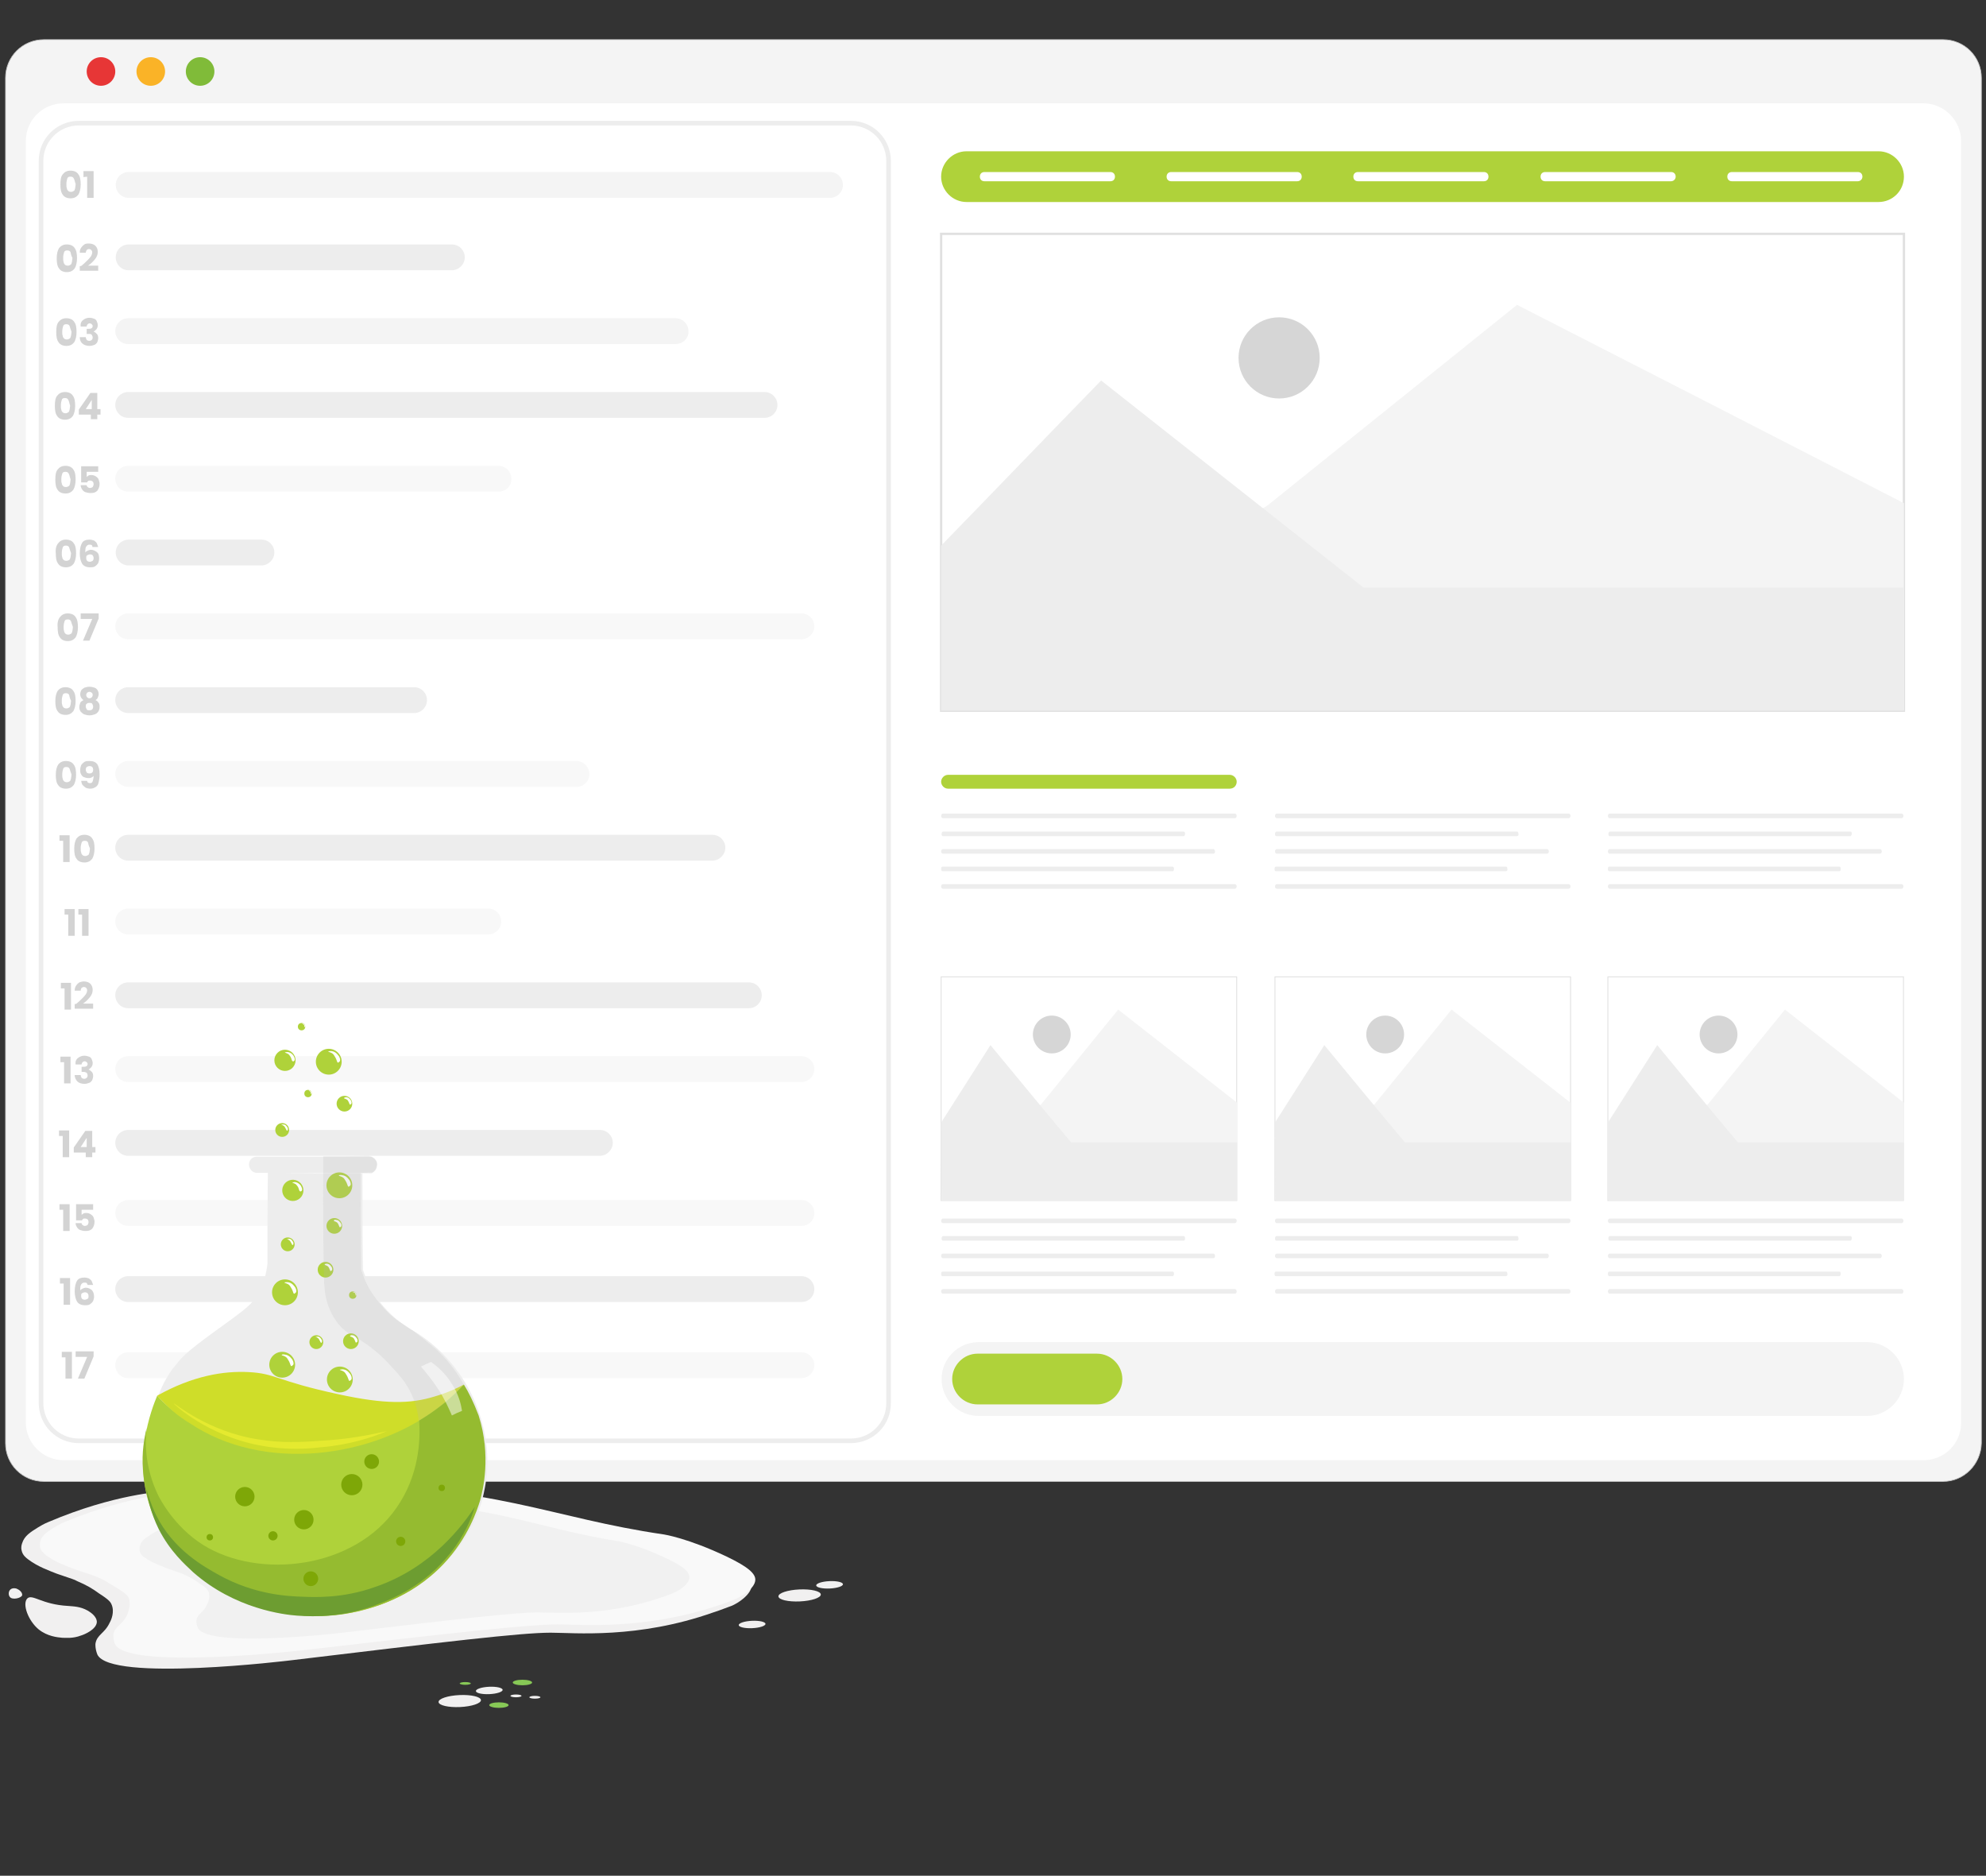 <?xml version="1.0" encoding="utf-8"?>
<!-- Generator: Adobe Illustrator 26.0.0, SVG Export Plug-In . SVG Version: 6.00 Build 0)  -->
<svg version="1.1" id="Layer_1" xmlns="http://www.w3.org/2000/svg" xmlns:xlink="http://www.w3.org/1999/xlink" x="0px" y="0px"
	 viewBox="0 0 430.7 406.7" style="enable-background:new 0 0 430.7 406.7;" xml:space="preserve">
<rect x="0" y="0" width="430.7" height="406.7" fill="#333333" stroke="none"/>
<style type="text/css">
	.st0{fill:#F4F4F4;stroke:#C6C6C6;stroke-width:0.15;stroke-miterlimit:10;}
	.st1{fill:#FFFFFF;}
	.st2{fill:#E73636;}
	.st3{fill:#FAB327;}
	.st4{fill:#80BB39;}
	.st5{fill:#AFD23A;}
	.st6{fill:none;stroke:#E0E0E0;stroke-width:0.5;stroke-miterlimit:10;}
	.st7{fill:#F4F4F4;}
	.st8{fill:#EDEDED;}
	.st9{fill:#D6D6D6;}
	.st10{fill:none;stroke:#E0E0E0;stroke-width:0.19;stroke-miterlimit:10;}
	.st11{fill:#FFFFFF;stroke:#EDEDED;stroke-miterlimit:10;}
	.st12{opacity:0.4;fill:#E5E5E5;enable-background:new    ;}
	.st13{opacity:0.4;fill:#EDEDED;enable-background:new    ;}
	.st14{fill:#D3D3D3;}
	.st15{fill:#F1F0F0;}
	.st16{fill:#F9F9F9;}
	.st17{fill:#F1F1F1;}
	.st18{fill:#87C856;}
	.st19{fill:#CFDD29;}
	.st20{fill:#95BB30;}
	.st21{fill:#6D9D31;}
	.st22{opacity:0.2;fill:#B5B5B5;enable-background:new    ;}
	.st23{opacity:0.5;fill:#FFFFFF;enable-background:new    ;}
	.st24{fill:#E5EA2F;}
	.st25{fill:#7EA707;}



	
	.bob1
	{
		animation-name: bob1;
		animation-duration: 10s;
		animation-iteration-count: infinite;
		animation-timing-function: linear;
	}
		@keyframes bob1 {
		0% {
			opacity: 0;
    		transform: translateY(20%);
		}
		50% {
			opacity: 1;
		}
		100% { 
    		transform: translateY(-30%);
			opacity: 0;
		}
	}
	.bob2
	{
		animation-name: bob2;
		animation-duration: 15s;
		animation-iteration-count: infinite;
		animation-timing-function: linear;
	}
		@keyframes bob2 {
		0% {
			opacity: 0;
    		transform: translateY(20%);
		}
		50% {
			opacity: 1;
		}
		100% { 
    		transform: translateY(-30%);
			opacity: 0;
		}
	}
	.bob3
	{
		animation-name: bob3;
		animation-duration: 20s;
		animation-iteration-count: infinite;
		animation-timing-function: linear;
	}
		@keyframes bob3 {
		0% {
			opacity: 0;
    		transform: translateY(20%);
		}
		50% {
			opacity: 1;
		}
		100% { 
    		transform: translateY(-30%);
			opacity: 0;
		}
	}

		.bob4
	{
		animation-name: bob4;
		animation-duration: 25s;
		animation-iteration-count: infinite;
		animation-timing-function: linear;
	}
		@keyframes bob4 {
		0% {
			opacity: 0;
    		transform: translateY(20%);
		}
		50% {
			opacity: 1;
		}
		100% { 
    		transform: translateY(-30%);
			opacity: 0;
		}
	}
			.bob5
	{
		animation-name: bob5;
		animation-duration: 30s;
		animation-iteration-count: infinite;
		animation-timing-function: linear;
	}
		@keyframes bob5 {
		0% {
			opacity: 0;
    		transform: translateY(20%);
		}
		50% {
			opacity: 1;
		}
		100% { 
    		transform: translateY(-30%);
			opacity: 0;
		}
	}
				.bob6
	{
		animation-name: bob6;
		animation-duration: 20s;
		animation-iteration-count: infinite;
		animation-timing-function: linear;
	}
		@keyframes bob6 {
		0% {
			opacity: 0;
    		transform: translateY(20%);
		}
		50% {
			opacity: 1;
		}
		100% { 
    		transform: translateY(-30%);
			opacity: 0;
		}
	}


				.bob7
	{
		animation-name: bob7;
		animation-duration: 23s;
		animation-iteration-count: infinite;
		animation-timing-function: linear;
	}
		@keyframes bob7 {
		0% {
			opacity: 0;
    		transform: translateY(20%);
		}
		50% {
			opacity: 1;
		}
		100% { 
    		transform: translateY(-30%);
			opacity: 0;
		}
	}
				.bob8
	{
		animation-name: bob8;
		animation-duration: 18s;
		animation-iteration-count: infinite;
		animation-timing-function: linear;
	}
		@keyframes bob8 {
		0% {
			opacity: 0;
    		transform: translateY(20%);
		}
		50% {
			opacity: 1;
		}
		100% { 
    		transform: translateY(-30%);
			opacity: 0;
		}
	}

				.bob9
	{
		animation-name: bob9;
		animation-duration: 22s;
		animation-iteration-count: infinite;
		animation-timing-function: linear;
	}
		@keyframes bob9 {
		0% {
			opacity: 0;
    		transform: translateY(20%);
		}
		50% {
			opacity: 1;
		}
		100% { 
    		transform: translateY(-30%);
			opacity: 0;
		}
	}

				.bob10
	{
		animation-name: bob10;
		animation-duration: 18s;
		animation-iteration-count: infinite;
		animation-timing-function: linear;
	}
		@keyframes bob10 {
		0% {
			opacity: 0;
    		transform: translateY(20%);
		}
		50% {
			opacity: 1;
		}
		100% { 
    		transform: translateY(-30%);
			opacity: 0;
		}
	}

				.bob11
	{
		animation-name: bob11;
		animation-duration: 20s;
		animation-iteration-count: infinite;
		animation-timing-function: linear;
	}
		@keyframes bob11 {
		0% {
			opacity: 0;
    		transform: translateY(20%);
		}
		50% {
			opacity: 1;
		}
		100% { 
    		transform: translateY(-30%);
			opacity: 0;
		}
	}

				.bob12
	{
		animation-name: bob12;
		animation-duration: 23s;
		animation-iteration-count: infinite;
		animation-timing-function: linear;
	}
		@keyframes bob12 {
		0% {
			opacity: 0;
    		transform: translateY(20%);
		}
		50% {
			opacity: 1;
		}
		100% { 
    		transform: translateY(-30%);
			opacity: 0;
		}
	}

				.bob13
	{
		animation-name: bob13;
		animation-duration: 26s;
		animation-iteration-count: infinite;
		animation-timing-function: linear;
	}
		@keyframes bob13 {
		0% {
			opacity: 0;
    		transform: translateY(20%);
		}
		50% {
			opacity: 1;
		}
		100% { 
    		transform: translateY(-30%);
			opacity: 0;
		}
	}

				.bob14
	{
		animation-name: bob14;
		animation-duration: 28s;
		animation-iteration-count: infinite;
		animation-timing-function: linear;
	}
		@keyframes bob14 {
		0% {
			opacity: 0;
    		transform: translateY(20%);
		}
		50% {
			opacity: 1;
		}
		100% { 
    		transform: translateY(-30%);
			opacity: 0;
		}
	}

				.bob15
	{
		animation-name: bob15;
		animation-duration: 24s;
		animation-iteration-count: infinite;
		animation-timing-function: linear;
	}
		@keyframes bob15 {
		0% {
			opacity: 0;
    		transform: translateY(20%);
		}
		50% {
			opacity: 1;
		}
		100% { 
    		transform: translateY(-30%);
			opacity: 0;
		}
	}

				.bob16
	{
		animation-name: bob16;
		animation-duration: 22s;
		animation-iteration-count: infinite;
		animation-timing-function: linear;
	}
		@keyframes bob16 {
		0% {
			opacity: 0;
    		transform: translateY(20%);
		}
		50% {
			opacity: 1;
		}
		100% { 
    		transform: translateY(-30%);
			opacity: 0;
		}
	}

				.bob17
	{
		animation-name: bob17;
		animation-duration: 21s;
		animation-iteration-count: infinite;
		animation-timing-function: linear;
	}
		@keyframes bob17 {
		0% {
			opacity: 0;
    		transform: translateY(20%);
		}
		50% {
			opacity: 1;
		}
		100% { 
    		transform: translateY(-30%);
			opacity: 0;
		}
	}
</style>
<g id="Layer_1_00000005266565254229403840000002998672164310619296_">
	<g id="Layer_1_00000068656232590768012660000004062760721850147495_">
		<g id="Layer_1_00000023246364424049820250000010075309326607807157_">
			<g id="Layer_1_00000056418327304123358360000007826673647701083817_">
				<path class="st0" d="M421.4,321.2H9.5c-4.6,0-8.3-3.7-8.3-8.3v-296c0-4.6,3.7-8.3,8.3-8.3h411.9c4.6,0,8.3,3.7,8.3,8.3v296
					C429.6,317.5,425.9,321.2,421.4,321.2z"/>
				<path class="st1" d="M417.1,316.6H13.8c-4.5,0-8.2-3.7-8.2-8.2V30.6c0-4.6,3.7-8.2,8.2-8.2h403.3c4.5,0,8.2,3.7,8.2,8.2v277.9
					C425.3,313,421.7,316.6,417.1,316.6z"/>
				<circle class="st2" cx="21.9" cy="15.5" r="3.1"/>
				<circle class="st3" cx="32.7" cy="15.5" r="3.1"/>
				<circle class="st4" cx="43.4" cy="15.5" r="3.1"/>
			</g>
			<g id="Layer_2_00000092438245138280789070000005116799099981982905_">
				<path class="st5" d="M407.4,43.8H209.6c-3,0-5.5-2.5-5.5-5.5l0,0c0-3,2.5-5.5,5.5-5.5h197.8c3,0,5.5,2.5,5.5,5.5l0,0
					C412.9,41.4,410.4,43.8,407.4,43.8z"/>
				<path class="st1" d="M402.9,39.3h-27.3c-0.6,0-1-0.4-1-1l0,0c0-0.6,0.4-1,1-1h27.3c0.6,0,1,0.4,1,1l0,0
					C403.9,38.9,403.4,39.3,402.9,39.3z"/>
				<path class="st1" d="M362.4,39.3h-27.3c-0.6,0-1-0.4-1-1l0,0c0-0.6,0.4-1,1-1h27.3c0.6,0,1,0.4,1,1l0,0
					C363.4,38.9,362.9,39.3,362.4,39.3z"/>
				<path class="st1" d="M321.8,39.3h-27.3c-0.6,0-1-0.4-1-1l0,0c0-0.6,0.4-1,1-1h27.3c0.6,0,1,0.4,1,1l0,0
					C322.8,38.9,322.4,39.3,321.8,39.3z"/>
				<path class="st1" d="M281.3,39.3H254c-0.6,0-1-0.4-1-1l0,0c0-0.6,0.4-1,1-1h27.3c0.6,0,1,0.4,1,1l0,0
					C282.3,38.9,281.9,39.3,281.3,39.3z"/>
				<path class="st1" d="M240.8,39.3h-27.3c-0.6,0-1-0.4-1-1l0,0c0-0.6,0.4-1,1-1h27.3c0.6,0,1,0.4,1,1l0,0
					C241.8,38.9,241.4,39.3,240.8,39.3z"/>
				<path class="st6" d="M412.9,154.1H204.1c0-14,0-28,0-42c0-20.5,0-40.9,0-61.4c69.6,0,139.2,0,208.8,0L412.9,154.1L412.9,154.1z"
					/>
				<path class="st7" d="M275,109.5c18-14.5,36-28.9,54-43.4c28,14.3,55.9,28.6,83.9,43c0,15,0,29.9,0,44.9c-69.6,0-139.2,0-208.8,0
					C227.8,139.2,251.4,124.4,275,109.5z"/>
				<path class="st8" d="M204.1,118.3c11.6-11.9,23.1-23.9,34.7-35.8c19,15,37.9,29.9,56.9,44.9c39.1,0,78.1,0,117.2,0
					c0,8.9,0,17.8,0,26.7c-69.6,0-139.2,0-208.8,0C204.1,142.1,204.1,130.2,204.1,118.3z"/>
				<circle class="st9" cx="277.4" cy="77.6" r="8.8"/>
				<path class="st10" d="M268.2,260.3h-64.1c0-6.6,0-13.2,0-19.7c0-9.6,0-19.2,0-28.8c21.4,0,42.7,0,64.1,0V260.3z"/>
				<path class="st7" d="M225.9,239.3c5.5-6.8,11.1-13.6,16.6-20.4c8.6,6.7,17.2,13.5,25.8,20.2c0,7,0,14.1,0,21.1
					c-21.4,0-42.7,0-64.1,0C211.4,253.3,218.6,246.3,225.9,239.3z"/>
				<path class="st8" d="M204.1,243.4c3.6-5.6,7.1-11.2,10.7-16.8c5.8,7,11.6,14.1,17.5,21.1c12,0,24,0,36,0c0,4.2,0,8.4,0,12.6
					c-21.4,0-42.7,0-64.1,0C204.1,254.6,204.1,249,204.1,243.4z"/>
				<circle class="st9" cx="228.1" cy="224.3" r="4.1"/>
				<path class="st5" d="M266.7,171h-61.1c-0.8,0-1.5-0.7-1.5-1.5l0,0c0-0.8,0.7-1.5,1.5-1.5h61.1c0.8,0,1.5,0.7,1.5,1.5l0,0
					C268.2,170.3,267.6,171,266.7,171z"/>
				<path class="st8" d="M267.8,177.4h-63.3c-0.2,0-0.4-0.2-0.4-0.5l0,0c0-0.3,0.2-0.5,0.4-0.5h63.3c0.2,0,0.4,0.2,0.4,0.5l0,0
					C268.2,177.2,268,177.4,267.8,177.4z"/>
				<path class="st8" d="M256.7,181.3h-52.2c-0.2,0-0.3-0.2-0.3-0.5l0,0c0-0.3,0.2-0.5,0.3-0.5h52.2c0.2,0,0.3,0.2,0.3,0.5l0,0
					C257,181,256.9,181.3,256.7,181.3z"/>
				<path class="st8" d="M263.1,185.1h-58.6c-0.2,0-0.4-0.2-0.4-0.5l0,0c0-0.3,0.2-0.5,0.4-0.5h58.6c0.2,0,0.4,0.2,0.4,0.5l0,0
					C263.5,184.9,263.4,185.1,263.1,185.1z"/>
				<path class="st8" d="M254.3,188.9h-49.9c-0.2,0-0.3-0.2-0.3-0.5l0,0c0-0.3,0.1-0.5,0.3-0.5h49.9c0.2,0,0.3,0.2,0.3,0.5l0,0
					C254.6,188.7,254.5,188.9,254.3,188.9z"/>
				<path class="st8" d="M267.8,192.7h-63.3c-0.2,0-0.4-0.2-0.4-0.5l0,0c0-0.3,0.2-0.5,0.4-0.5h63.3c0.2,0,0.4,0.2,0.4,0.5l0,0
					C268.2,192.5,268,192.7,267.8,192.7z"/>
				<path class="st8" d="M340.2,177.4h-63.3c-0.2,0-0.4-0.2-0.4-0.5l0,0c0-0.3,0.2-0.5,0.4-0.5h63.3c0.2,0,0.4,0.2,0.4,0.5l0,0
					C340.6,177.2,340.4,177.4,340.2,177.4z"/>
				<path class="st8" d="M329,181.3h-52.2c-0.2,0-0.3-0.2-0.3-0.5l0,0c0-0.3,0.2-0.5,0.3-0.5H329c0.2,0,0.3,0.2,0.3,0.5l0,0
					C329.4,181,329.2,181.3,329,181.3z"/>
				<path class="st8" d="M335.5,185.1h-58.6c-0.2,0-0.4-0.2-0.4-0.5l0,0c0-0.3,0.2-0.5,0.4-0.5h58.6c0.2,0,0.4,0.2,0.4,0.5l0,0
					C335.9,184.9,335.7,185.1,335.5,185.1z"/>
				<path class="st8" d="M326.6,188.9h-49.9c-0.2,0-0.3-0.2-0.3-0.5l0,0c0-0.3,0.1-0.5,0.3-0.5h49.9c0.2,0,0.3,0.2,0.3,0.5l0,0
					C327,188.7,326.8,188.9,326.6,188.9z"/>
				<path class="st8" d="M340.2,192.7h-63.3c-0.2,0-0.4-0.2-0.4-0.5l0,0c0-0.3,0.2-0.5,0.4-0.5h63.3c0.2,0,0.4,0.2,0.4,0.5l0,0
					C340.6,192.5,340.4,192.7,340.2,192.7z"/>
				<path class="st8" d="M267.8,265.2h-63.3c-0.2,0-0.4-0.2-0.4-0.5l0,0c0-0.3,0.2-0.5,0.4-0.5h63.3c0.2,0,0.4,0.2,0.4,0.5l0,0
					C268.2,265,268,265.2,267.8,265.2z"/>
				<path class="st8" d="M256.7,269h-52.2c-0.2,0-0.3-0.2-0.3-0.5l0,0c0-0.3,0.2-0.5,0.3-0.5h52.2c0.2,0,0.3,0.2,0.3,0.5l0,0
					C257,268.8,256.9,269,256.7,269z"/>
				<path class="st8" d="M263.1,272.8h-58.6c-0.2,0-0.4-0.2-0.4-0.5l0,0c0-0.3,0.2-0.5,0.4-0.5h58.6c0.2,0,0.4,0.2,0.4,0.5l0,0
					C263.5,272.6,263.4,272.8,263.1,272.8z"/>
				<path class="st8" d="M254.3,276.7h-49.9c-0.2,0-0.3-0.2-0.3-0.5l0,0c0-0.3,0.1-0.5,0.3-0.5h49.9c0.2,0,0.3,0.2,0.3,0.5l0,0
					C254.6,276.4,254.5,276.7,254.3,276.7z"/>
				<path class="st8" d="M267.8,280.5h-63.3c-0.2,0-0.4-0.2-0.4-0.5l0,0c0-0.3,0.2-0.5,0.4-0.5h63.3c0.2,0,0.4,0.2,0.4,0.5l0,0
					C268.2,280.3,268,280.5,267.8,280.5z"/>
				<path class="st10" d="M340.6,260.3h-64.1c0-6.6,0-13.2,0-19.7c0-9.6,0-19.2,0-28.8c21.4,0,42.7,0,64.1,0V260.3z"/>
				<path class="st7" d="M298.2,239.3c5.5-6.8,11.1-13.6,16.6-20.4c8.6,6.7,17.2,13.5,25.8,20.2c0,7,0,14.1,0,21.1
					c-21.4,0-42.7,0-64.1,0C283.7,253.3,291,246.3,298.2,239.3z"/>
				<path class="st8" d="M276.5,243.4c3.6-5.6,7.1-11.2,10.7-16.8c5.8,7,11.6,14.1,17.5,21.1c12,0,24,0,36,0c0,4.2,0,8.4,0,12.6
					c-21.4,0-42.7,0-64.1,0C276.5,254.6,276.5,249,276.5,243.4z"/>
				<circle class="st9" cx="300.4" cy="224.3" r="4.1"/>
				<path class="st8" d="M340.2,265.2h-63.3c-0.2,0-0.4-0.2-0.4-0.5l0,0c0-0.3,0.2-0.5,0.4-0.5h63.3c0.2,0,0.4,0.2,0.4,0.5l0,0
					C340.6,265,340.4,265.2,340.2,265.2z"/>
				<path class="st8" d="M329,269h-52.2c-0.2,0-0.3-0.2-0.3-0.5l0,0c0-0.3,0.2-0.5,0.3-0.5H329c0.2,0,0.3,0.2,0.3,0.5l0,0
					C329.4,268.8,329.2,269,329,269z"/>
				<path class="st8" d="M335.5,272.8h-58.6c-0.2,0-0.4-0.2-0.4-0.5l0,0c0-0.3,0.2-0.5,0.4-0.5h58.6c0.2,0,0.4,0.2,0.4,0.5l0,0
					C335.9,272.6,335.7,272.8,335.5,272.8z"/>
				<path class="st8" d="M326.6,276.7h-49.9c-0.2,0-0.3-0.2-0.3-0.5l0,0c0-0.3,0.1-0.5,0.3-0.5h49.9c0.2,0,0.3,0.2,0.3,0.5l0,0
					C327,276.4,326.8,276.7,326.6,276.7z"/>
				<path class="st8" d="M340.2,280.5h-63.3c-0.2,0-0.4-0.2-0.4-0.5l0,0c0-0.3,0.2-0.5,0.4-0.5h63.3c0.2,0,0.4,0.2,0.4,0.5l0,0
					C340.6,280.3,340.4,280.5,340.2,280.5z"/>
				<path class="st10" d="M412.8,260.3h-64.1c0-6.6,0-13.2,0-19.7c0-9.6,0-19.2,0-28.8c21.4,0,42.7,0,64.1,0V260.3z"/>
				<path class="st7" d="M370.5,239.3c5.5-6.8,11.1-13.6,16.6-20.4c8.6,6.7,17.2,13.5,25.8,20.2c0,7,0,14.1,0,21.1
					c-21.4,0-42.7,0-64.1,0C356,253.3,363.2,246.3,370.5,239.3z"/>
				<path class="st8" d="M348.7,243.4c3.6-5.6,7.1-11.2,10.7-16.8c5.8,7,11.6,14.1,17.5,21.1c12,0,24,0,36,0c0,4.2,0,8.4,0,12.6
					c-21.4,0-42.7,0-64.1,0C348.7,254.6,348.7,249,348.7,243.4z"/>
				<circle class="st9" cx="372.7" cy="224.3" r="4.1"/>
				<path class="st8" d="M412.4,265.2h-63.3c-0.2,0-0.4-0.2-0.4-0.5l0,0c0-0.3,0.2-0.5,0.4-0.5h63.3c0.2,0,0.4,0.2,0.4,0.5l0,0
					C412.8,265,412.6,265.2,412.4,265.2z"/>
				<path class="st8" d="M401.3,269h-52.2c-0.2,0-0.3-0.2-0.3-0.5l0,0c0-0.3,0.2-0.5,0.3-0.5h52.2c0.2,0,0.3,0.2,0.3,0.5l0,0
					C401.6,268.8,401.4,269,401.3,269z"/>
				<path class="st8" d="M407.7,272.8h-58.6c-0.2,0-0.4-0.2-0.4-0.5l0,0c0-0.3,0.2-0.5,0.4-0.5h58.6c0.2,0,0.4,0.2,0.4,0.5l0,0
					C408.1,272.6,407.9,272.8,407.7,272.8z"/>
				<path class="st8" d="M398.9,276.7H349c-0.2,0-0.3-0.2-0.3-0.5l0,0c0-0.3,0.1-0.5,0.3-0.5h49.9c0.2,0,0.3,0.2,0.3,0.5l0,0
					C399.2,276.4,399.1,276.7,398.9,276.7z"/>
				<path class="st8" d="M412.4,280.5h-63.3c-0.2,0-0.4-0.2-0.4-0.5l0,0c0-0.3,0.2-0.5,0.4-0.5h63.3c0.2,0,0.4,0.2,0.4,0.5l0,0
					C412.8,280.3,412.6,280.5,412.4,280.5z"/>
				<path class="st8" d="M412.4,177.4h-63.3c-0.2,0-0.4-0.2-0.4-0.5l0,0c0-0.3,0.2-0.5,0.4-0.5h63.3c0.2,0,0.4,0.2,0.4,0.5l0,0
					C412.8,177.2,412.6,177.4,412.4,177.4z"/>
				<path class="st8" d="M401.3,181.3h-52.2c-0.2,0-0.3-0.2-0.3-0.5l0,0c0-0.3,0.2-0.5,0.3-0.5h52.2c0.2,0,0.3,0.2,0.3,0.5l0,0
					C401.6,181,401.4,181.3,401.3,181.3z"/>
				<path class="st8" d="M407.7,185.1h-58.6c-0.2,0-0.4-0.2-0.4-0.5l0,0c0-0.3,0.2-0.5,0.4-0.5h58.6c0.2,0,0.4,0.2,0.4,0.5l0,0
					C408.1,184.9,407.9,185.1,407.7,185.1z"/>
				<path class="st8" d="M398.9,188.9H349c-0.2,0-0.3-0.2-0.3-0.5l0,0c0-0.3,0.1-0.5,0.3-0.5h49.9c0.2,0,0.3,0.2,0.3,0.5l0,0
					C399.2,188.7,399.1,188.9,398.9,188.9z"/>
				<path class="st8" d="M412.4,192.7h-63.3c-0.2,0-0.4-0.2-0.4-0.5l0,0c0-0.3,0.2-0.5,0.4-0.5h63.3c0.2,0,0.4,0.2,0.4,0.5l0,0
					C412.8,192.5,412.6,192.7,412.4,192.7z"/>
				<path class="st7" d="M404.9,307H212.2c-4.4,0-8-3.6-8-8l0,0c0-4.4,3.6-8,8-8h192.7c4.4,0,8,3.6,8,8l0,0
					C412.9,303.4,409.3,307,404.9,307z"/>
				<path class="st5" d="M237.9,304.5H212c-3,0-5.5-2.5-5.5-5.5l0,0c0-3,2.5-5.5,5.5-5.5h25.9c3,0,5.5,2.5,5.5,5.5l0,0
					C243.4,302,240.9,304.5,237.9,304.5z"/>
				<path class="st11" d="M184.5,312.4H17.1c-4.6,0-8.2-3.7-8.2-8.2V34.9c0-4.6,3.7-8.2,8.2-8.2h167.4c4.6,0,8.2,3.7,8.2,8.2v269.2
					C192.8,308.7,189.1,312.4,184.5,312.4z"/>
			</g>
		</g>
		<g id="Layer_2_00000063625515277488259960000014495743310199241126_">
		</g>
	</g>
</g>
<path class="st12" d="M180,42.9H27.9c-1.6,0-2.8-1.3-2.8-2.8l0,0c0-1.6,1.3-2.8,2.8-2.8H180c1.6,0,2.8,1.3,2.8,2.8l0,0
	C182.8,41.7,181.5,42.9,180,42.9z"/>
<path class="st8" d="M98,58.6H27.9c-1.6,0-2.8-1.3-2.8-2.8l0,0c0-1.6,1.3-2.8,2.8-2.8H98c1.6,0,2.8,1.3,2.8,2.8l0,0
	C100.8,57.3,99.5,58.6,98,58.6z"/>
<path class="st8" d="M165.8,90.6h-138c-1.6,0-2.8-1.3-2.8-2.8l0,0c0-1.6,1.3-2.8,2.8-2.8h138c1.6,0,2.8,1.3,2.8,2.8l0,0
	C168.6,89.3,167.4,90.6,165.8,90.6z"/>
<path class="st13" d="M108.2,106.6H27.8c-1.6,0-2.8-1.3-2.8-2.8l0,0c0-1.6,1.3-2.8,2.8-2.8h80.3c1.6,0,2.8,1.3,2.8,2.8l0,0
	C111,105.3,109.7,106.6,108.2,106.6z"/>
<path class="st8" d="M56.7,122.6H27.9c-1.6,0-2.8-1.3-2.8-2.8l0,0c0-1.6,1.3-2.8,2.8-2.8h28.8c1.6,0,2.8,1.3,2.8,2.8l0,0
	C59.5,121.3,58.2,122.6,56.7,122.6z"/>
<path class="st13" d="M173.8,138.6h-146c-1.6,0-2.8-1.3-2.8-2.8l0,0c0-1.6,1.3-2.8,2.8-2.8h146c1.6,0,2.8,1.3,2.8,2.8l0,0
	C176.6,137.3,175.4,138.6,173.8,138.6z"/>
<path class="st8" d="M89.8,154.6h-62c-1.6,0-2.8-1.3-2.8-2.8l0,0c0-1.6,1.3-2.8,2.8-2.8h62c1.6,0,2.8,1.3,2.8,2.8l0,0
	C92.6,153.3,91.4,154.6,89.8,154.6z"/>
<path class="st13" d="M125.1,170.6H27.8c-1.6,0-2.8-1.3-2.8-2.8l0,0c0-1.6,1.3-2.8,2.8-2.8H125c1.6,0,2.8,1.3,2.8,2.8l0,0
	C127.9,169.3,126.6,170.6,125.1,170.6z"/>
<path class="st8" d="M154.5,186.6H27.8c-1.6,0-2.8-1.3-2.8-2.8l0,0c0-1.6,1.3-2.8,2.8-2.8h126.7c1.6,0,2.8,1.3,2.8,2.8l0,0
	C157.3,185.3,156,186.6,154.5,186.6z"/>
<path class="st13" d="M105.9,202.6H27.8c-1.6,0-2.8-1.3-2.8-2.8l0,0c0-1.6,1.3-2.8,2.8-2.8h78.1c1.6,0,2.8,1.3,2.8,2.8l0,0
	C108.7,201.3,107.5,202.6,105.9,202.6z"/>
<path class="st8" d="M162.4,218.6H27.8c-1.6,0-2.8-1.3-2.8-2.8l0,0c0-1.6,1.3-2.8,2.8-2.8h134.6c1.6,0,2.8,1.3,2.8,2.8l0,0
	C165.2,217.3,164,218.6,162.4,218.6z"/>
<path class="st13" d="M173.8,234.6h-146c-1.6,0-2.8-1.3-2.8-2.8l0,0c0-1.6,1.3-2.8,2.8-2.8h146c1.6,0,2.8,1.3,2.8,2.8l0,0
	C176.6,233.3,175.4,234.6,173.8,234.6z"/>
<path class="st8" d="M130.1,250.6H27.8c-1.6,0-2.8-1.3-2.8-2.8l0,0c0-1.6,1.3-2.8,2.8-2.8h102.3c1.6,0,2.8,1.3,2.8,2.8l0,0
	C132.9,249.3,131.6,250.6,130.1,250.6z"/>
<path class="st13" d="M173.8,265.8h-146c-1.6,0-2.8-1.3-2.8-2.8l0,0c0-1.6,1.3-2.8,2.8-2.8h146c1.6,0,2.8,1.3,2.8,2.8l0,0
	C176.6,264.6,175.4,265.8,173.8,265.8z"/>
<path class="st8" d="M173.8,282.3h-146c-1.6,0-2.8-1.3-2.8-2.8l0,0c0-1.6,1.3-2.8,2.8-2.8h146c1.6,0,2.8,1.3,2.8,2.8l0,0
	C176.6,281.1,175.4,282.3,173.8,282.3z"/>
<path class="st13" d="M173.8,298.8h-146c-1.6,0-2.8-1.3-2.8-2.8l0,0c0-1.6,1.3-2.8,2.8-2.8h146c1.6,0,2.8,1.3,2.8,2.8l0,0
	C176.6,297.5,175.4,298.8,173.8,298.8z"/>
<path class="st12" d="M146.5,74.6H27.8c-1.6,0-2.8-1.3-2.8-2.8l0,0c0-1.6,1.3-2.8,2.8-2.8h118.7c1.6,0,2.8,1.3,2.8,2.8l0,0
	C149.4,73.3,148.1,74.6,146.5,74.6z"/>
<g>
	<path class="st14" d="M13.6,37.8c0.4-0.5,0.9-0.8,1.7-0.8s1.4,0.3,1.7,0.8c0.4,0.5,0.5,1.3,0.5,2.2s-0.2,1.7-0.5,2.2
		c-0.4,0.5-0.9,0.8-1.7,0.8s-1.4-0.3-1.7-0.8c-0.4-0.5-0.5-1.3-0.5-2.2C13.1,39,13.2,38.3,13.6,37.8z M16,38.7
		c-0.1-0.3-0.4-0.4-0.7-0.4c-0.4,0-0.6,0.1-0.7,0.4c-0.1,0.3-0.2,0.7-0.2,1.2c0,0.4,0,0.7,0.1,0.9c0,0.2,0.1,0.4,0.3,0.6
		c0.1,0.1,0.3,0.2,0.6,0.2s0.4-0.1,0.6-0.2s0.2-0.3,0.3-0.6c0-0.2,0.1-0.5,0.1-0.9C16.2,39.4,16.2,39,16,38.7z"/>
	<path class="st14" d="M18.1,38.4v-1.3h2.2v5.8h-1.4v-4.6L18.1,38.4L18.1,38.4z"/>
	<path class="st14" d="M12.8,53.8c0.4-0.5,0.9-0.8,1.7-0.8s1.4,0.3,1.7,0.8c0.4,0.5,0.5,1.3,0.5,2.2s-0.2,1.7-0.5,2.2
		c-0.4,0.5-0.9,0.8-1.7,0.8s-1.4-0.3-1.7-0.8c-0.4-0.5-0.5-1.3-0.5-2.2C12.3,55,12.5,54.3,12.8,53.8z M15.3,54.7
		c-0.1-0.3-0.4-0.4-0.7-0.4c-0.4,0-0.6,0.1-0.7,0.4c-0.1,0.3-0.2,0.7-0.2,1.2c0,0.4,0,0.7,0.1,0.9c0,0.2,0.1,0.4,0.3,0.6
		c0.1,0.1,0.3,0.2,0.6,0.2s0.4-0.1,0.6-0.2s0.2-0.3,0.3-0.6c0-0.2,0.1-0.5,0.1-0.9C15.4,55.4,15.4,55,15.3,54.7z"/>
	<path class="st14" d="M17.7,57.6c0.5-0.4,0.9-0.8,1.2-1.1s0.6-0.6,0.8-0.9c0.2-0.3,0.3-0.6,0.3-0.9c0-0.2-0.1-0.4-0.2-0.5
		S19.5,54,19.3,54s-0.4,0.1-0.5,0.2c-0.1,0.2-0.2,0.4-0.2,0.6h-1.3c0-0.5,0.1-0.8,0.3-1.1c0.2-0.3,0.4-0.5,0.7-0.7s0.6-0.2,1-0.2
		c0.6,0,1.1,0.2,1.4,0.5s0.5,0.7,0.5,1.3s-0.2,1.1-0.6,1.6s-0.9,1-1.5,1.4h2.2v1.1h-4v-1C17.6,57.7,17.7,57.6,17.7,57.6z"/>
	<path class="st14" d="M12.7,69.8c0.4-0.5,0.9-0.8,1.7-0.8s1.4,0.3,1.7,0.8c0.4,0.5,0.5,1.3,0.5,2.2c0,0.9-0.2,1.7-0.5,2.2
		c-0.4,0.5-0.9,0.8-1.7,0.8s-1.4-0.3-1.7-0.8c-0.4-0.5-0.5-1.3-0.5-2.2C12.2,71,12.3,70.3,12.7,69.8z M15.1,70.7
		c-0.1-0.3-0.4-0.4-0.7-0.4c-0.4,0-0.6,0.1-0.7,0.4c-0.1,0.3-0.2,0.7-0.2,1.2c0,0.4,0,0.7,0.1,0.9c0,0.2,0.1,0.4,0.3,0.6
		c0.1,0.1,0.3,0.2,0.6,0.2s0.4-0.1,0.6-0.2s0.2-0.3,0.3-0.6c0-0.2,0.1-0.5,0.1-0.9C15.3,71.4,15.2,71,15.1,70.7z"/>
	<path class="st14" d="M18,69.4c0.4-0.3,0.8-0.5,1.4-0.5c0.4,0,0.7,0.1,1,0.2s0.5,0.3,0.6,0.6c0.1,0.2,0.2,0.5,0.2,0.8
		c0,0.4-0.1,0.6-0.3,0.9c-0.2,0.2-0.4,0.4-0.6,0.5l0,0c0.3,0.1,0.5,0.3,0.7,0.5s0.3,0.5,0.3,0.9c0,0.3-0.1,0.6-0.2,0.9
		c-0.2,0.3-0.4,0.5-0.7,0.6c-0.3,0.1-0.6,0.2-1,0.2c-0.6,0-1.2-0.2-1.5-0.5c-0.4-0.3-0.6-0.8-0.6-1.4h1.3c0,0.2,0.1,0.4,0.2,0.6
		c0.1,0.1,0.3,0.2,0.6,0.2c0.2,0,0.4-0.1,0.5-0.2s0.2-0.3,0.2-0.5c0-0.3-0.1-0.4-0.2-0.6s-0.4-0.2-0.8-0.2h-0.3v-1.1h0.3
		c0.3,0,0.5,0,0.7-0.1s0.3-0.3,0.3-0.5s-0.1-0.3-0.2-0.4s-0.3-0.2-0.4-0.2c-0.2,0-0.4,0.1-0.5,0.2s-0.2,0.3-0.2,0.5h-1.3
		C17.4,70.2,17.6,69.7,18,69.4z"/>
	<path class="st14" d="M12.4,85.8c0.4-0.5,0.9-0.8,1.7-0.8s1.4,0.3,1.7,0.8c0.4,0.5,0.5,1.3,0.5,2.2c0,0.9-0.2,1.7-0.5,2.2
		c-0.4,0.5-0.9,0.8-1.7,0.8s-1.4-0.3-1.7-0.8c-0.4-0.5-0.5-1.3-0.5-2.2C11.9,87,12,86.3,12.4,85.8z M14.8,86.7
		c-0.1-0.3-0.4-0.4-0.7-0.4c-0.4,0-0.6,0.1-0.7,0.4c-0.1,0.3-0.2,0.7-0.2,1.2c0,0.4,0,0.7,0.1,0.9c0,0.2,0.1,0.4,0.3,0.6
		c0.1,0.1,0.3,0.2,0.6,0.2s0.4-0.1,0.6-0.2s0.2-0.3,0.3-0.6c0-0.2,0.1-0.5,0.1-0.9C15,87.4,15,87,14.8,86.7z"/>
	<path class="st14" d="M17.1,89.9v-1.1l2.5-3.6h1.5v3.5h0.7v1.2h-0.7v1h-1.4v-1H17.1z M19.9,86.7l-1.3,2h1.3V86.7z"/>
	<path class="st14" d="M12.5,101.8c0.4-0.5,0.9-0.8,1.7-0.8s1.4,0.3,1.7,0.8c0.4,0.5,0.5,1.3,0.5,2.2c0,0.9-0.2,1.7-0.5,2.2
		c-0.4,0.5-0.9,0.8-1.7,0.8s-1.4-0.3-1.7-0.8c-0.4-0.5-0.5-1.3-0.5-2.2C12,103,12.1,102.3,12.5,101.8z M14.9,102.7
		c-0.1-0.3-0.4-0.4-0.7-0.4c-0.4,0-0.6,0.1-0.7,0.4c-0.1,0.3-0.2,0.7-0.2,1.2c0,0.4,0,0.7,0.1,0.9c0,0.2,0.1,0.4,0.3,0.6
		c0.1,0.1,0.3,0.2,0.6,0.2s0.4-0.1,0.6-0.2s0.2-0.3,0.3-0.6c0-0.2,0.1-0.5,0.1-0.9C15.1,103.4,15.1,103,14.9,102.7z"/>
	<path class="st14" d="M21.3,102.3h-2.5v1.1c0.1-0.1,0.3-0.2,0.4-0.3c0.2-0.1,0.4-0.1,0.6-0.1c0.4,0,0.7,0.1,1,0.3s0.5,0.4,0.6,0.7
		c0.1,0.3,0.2,0.6,0.2,0.9c0,0.6-0.2,1.1-0.5,1.5c-0.4,0.4-0.8,0.5-1.5,0.5c-0.4,0-0.8-0.1-1.1-0.2c-0.3-0.1-0.6-0.4-0.7-0.6
		c-0.2-0.3-0.3-0.6-0.3-0.9h1.3c0,0.2,0.1,0.3,0.2,0.4s0.3,0.2,0.5,0.2c0.3,0,0.4-0.1,0.6-0.2c0.1-0.2,0.2-0.4,0.2-0.6
		c0-0.3-0.1-0.5-0.2-0.6s-0.3-0.2-0.6-0.2c-0.2,0-0.3,0-0.4,0.1s-0.2,0.2-0.2,0.3h-1.3v-3.5h3.7C21.3,101.1,21.3,102.3,21.3,102.3z"
		/>
	<path class="st14" d="M12.6,117.8c0.4-0.5,0.9-0.8,1.7-0.8s1.4,0.3,1.7,0.8c0.4,0.5,0.5,1.3,0.5,2.2c0,0.9-0.2,1.7-0.5,2.2
		c-0.4,0.5-0.9,0.8-1.7,0.8s-1.4-0.3-1.7-0.8c-0.4-0.5-0.5-1.3-0.5-2.2C12,119,12.2,118.3,12.6,117.8z M15,118.7
		c-0.1-0.3-0.4-0.4-0.7-0.4c-0.4,0-0.6,0.1-0.7,0.4c-0.1,0.3-0.2,0.7-0.2,1.2c0,0.4,0,0.7,0.1,0.9c0,0.2,0.1,0.4,0.3,0.6
		c0.1,0.1,0.3,0.2,0.6,0.2s0.4-0.1,0.6-0.2s0.2-0.3,0.3-0.6c0-0.2,0.1-0.5,0.1-0.9C15.2,119.4,15.1,119,15,118.7z"/>
	<path class="st14" d="M19.9,118.2c-0.1-0.1-0.3-0.1-0.5-0.1c-0.3,0-0.5,0.1-0.7,0.4s-0.2,0.7-0.2,1.3c0.1-0.2,0.3-0.3,0.5-0.4
		s0.5-0.2,0.7-0.2c0.5,0,0.9,0.2,1.3,0.5s0.5,0.8,0.5,1.4c0,0.4-0.1,0.7-0.2,1c-0.2,0.3-0.4,0.5-0.7,0.7c-0.3,0.2-0.7,0.2-1.1,0.2
		c-0.8,0-1.4-0.3-1.7-0.8c-0.3-0.5-0.5-1.3-0.5-2.2c0-1,0.2-1.8,0.5-2.3s0.9-0.7,1.6-0.7c0.4,0,0.7,0.1,1,0.2
		c0.3,0.2,0.5,0.4,0.6,0.6c0.1,0.3,0.2,0.5,0.3,0.8H20C20.1,118.5,20,118.3,19.9,118.2z M18.9,120.4c-0.2,0.1-0.2,0.3-0.2,0.6
		c0,0.3,0.1,0.5,0.2,0.6s0.3,0.2,0.6,0.2c0.2,0,0.4-0.1,0.6-0.2c0.1-0.1,0.2-0.3,0.2-0.6c0-0.3-0.1-0.4-0.2-0.6
		c-0.1-0.1-0.3-0.2-0.6-0.2C19.3,120.2,19.1,120.3,18.9,120.4z"/>
	<path class="st14" d="M13,133.8c0.4-0.5,0.9-0.8,1.7-0.8s1.4,0.3,1.7,0.8c0.4,0.5,0.5,1.3,0.5,2.2s-0.2,1.7-0.5,2.2
		c-0.4,0.5-0.9,0.8-1.7,0.8s-1.4-0.3-1.7-0.8c-0.4-0.5-0.5-1.3-0.5-2.2C12.4,135,12.6,134.3,13,133.8z M15.4,134.7
		c-0.1-0.3-0.4-0.4-0.7-0.4c-0.4,0-0.6,0.1-0.7,0.4c-0.1,0.3-0.2,0.7-0.2,1.2c0,0.4,0,0.7,0.1,0.9c0,0.2,0.1,0.4,0.3,0.6
		c0.1,0.1,0.3,0.2,0.6,0.2s0.4-0.1,0.6-0.2s0.2-0.3,0.3-0.6c0-0.2,0.1-0.5,0.1-0.9C15.6,135.4,15.5,135,15.4,134.7z"/>
	<path class="st14" d="M21.4,134.1l-2,4.8H18l2-4.7h-2.5V133h3.9V134.1z"/>
	<path class="st14" d="M12.5,149.8c0.4-0.5,0.9-0.8,1.7-0.8s1.4,0.3,1.7,0.8c0.4,0.5,0.5,1.3,0.5,2.2s-0.2,1.7-0.5,2.2
		c-0.4,0.5-0.9,0.8-1.7,0.8s-1.4-0.3-1.7-0.8c-0.4-0.5-0.5-1.3-0.5-2.2C12,151,12.2,150.3,12.5,149.8z M15,150.7
		c-0.1-0.3-0.4-0.4-0.7-0.4c-0.4,0-0.6,0.1-0.7,0.4c-0.1,0.3-0.2,0.7-0.2,1.2c0,0.4,0,0.7,0.1,0.9c0,0.2,0.1,0.4,0.3,0.6
		c0.1,0.1,0.3,0.2,0.6,0.2s0.4-0.1,0.6-0.2s0.2-0.3,0.3-0.6c0-0.2,0.1-0.5,0.1-0.9C15.1,151.4,15.1,151,15,150.7z"/>
	<path class="st14" d="M17.4,150.5c0-0.3,0.1-0.6,0.2-0.8s0.4-0.4,0.7-0.6c0.3-0.1,0.7-0.2,1.1-0.2s0.8,0.1,1.1,0.2
		c0.3,0.1,0.5,0.3,0.7,0.6c0.1,0.2,0.2,0.5,0.2,0.8s-0.1,0.5-0.2,0.8c-0.1,0.2-0.3,0.4-0.5,0.5c0.3,0.1,0.5,0.3,0.7,0.6
		s0.2,0.5,0.2,0.9s-0.1,0.7-0.3,1s-0.5,0.5-0.8,0.6s-0.7,0.2-1.1,0.2s-0.8-0.1-1.1-0.2s-0.6-0.4-0.8-0.6c-0.2-0.3-0.3-0.6-0.3-1
		c0-0.3,0.1-0.6,0.2-0.9s0.4-0.4,0.7-0.6C17.7,151.5,17.4,151.1,17.4,150.5z M18.8,152.6c-0.2,0.1-0.2,0.3-0.2,0.6
		c0,0.2,0.1,0.4,0.2,0.6s0.4,0.2,0.6,0.2c0.3,0,0.5-0.1,0.6-0.2c0.1-0.1,0.2-0.3,0.2-0.6c0-0.2-0.1-0.4-0.2-0.6s-0.4-0.2-0.6-0.2
		C19.2,152.4,19,152.4,18.8,152.6z M19.9,150.2c-0.1-0.1-0.3-0.2-0.5-0.2s-0.4,0.1-0.5,0.2c-0.1,0.1-0.2,0.3-0.2,0.5
		s0.1,0.4,0.2,0.5s0.3,0.2,0.5,0.2s0.4-0.1,0.5-0.2s0.2-0.3,0.2-0.5S20.1,150.4,19.9,150.2z"/>
	<path class="st14" d="M12.6,165.8c0.4-0.5,0.9-0.8,1.7-0.8s1.4,0.3,1.7,0.8c0.4,0.5,0.5,1.3,0.5,2.2s-0.2,1.7-0.5,2.2
		c-0.4,0.5-0.9,0.8-1.7,0.8s-1.4-0.3-1.7-0.8c-0.4-0.5-0.5-1.3-0.5-2.2C12.1,167,12.3,166.3,12.6,165.8z M15.1,166.7
		c-0.1-0.3-0.4-0.4-0.7-0.4c-0.4,0-0.6,0.1-0.7,0.4c-0.1,0.3-0.2,0.7-0.2,1.2c0,0.4,0,0.7,0.1,0.9c0,0.2,0.1,0.4,0.3,0.6
		c0.1,0.1,0.3,0.2,0.6,0.2s0.4-0.1,0.6-0.2s0.2-0.3,0.3-0.6c0-0.2,0.1-0.5,0.1-0.9C15.3,167.4,15.2,167,15.1,166.7z"/>
	<path class="st14" d="M19.5,169.8c0.3,0,0.5-0.1,0.6-0.4c0.1-0.3,0.2-0.7,0.2-1.2c-0.1,0.2-0.3,0.3-0.5,0.4s-0.4,0.1-0.7,0.1
		c-0.3,0-0.6-0.1-0.9-0.2c-0.3-0.1-0.5-0.4-0.6-0.6c-0.2-0.3-0.2-0.6-0.2-1s0.1-0.7,0.2-1c0.2-0.3,0.4-0.5,0.7-0.7
		c0.3-0.2,0.7-0.2,1.1-0.2c0.8,0,1.3,0.2,1.7,0.7c0.3,0.5,0.5,1.2,0.5,2.2c0,0.7-0.1,1.3-0.2,1.7c-0.1,0.5-0.3,0.8-0.6,1
		c-0.3,0.2-0.7,0.4-1.2,0.4c-0.4,0-0.8-0.1-1-0.2c-0.3-0.2-0.5-0.4-0.7-0.6c-0.2-0.3-0.2-0.5-0.3-0.9h1.3
		C18.9,169.6,19.1,169.8,19.5,169.8z M20,167.5c0.1-0.1,0.2-0.3,0.2-0.6s-0.1-0.5-0.2-0.6s-0.3-0.2-0.6-0.2c-0.2,0-0.4,0.1-0.6,0.2
		c-0.1,0.1-0.2,0.3-0.2,0.6c0,0.2,0.1,0.4,0.2,0.6c0.1,0.1,0.3,0.2,0.6,0.2S19.9,167.6,20,167.5z"/>
	<path class="st14" d="M12.9,182.4v-1.3h2.2v5.8h-1.4v-4.6h-0.8V182.4z"/>
	<path class="st14" d="M16.6,181.8c0.4-0.5,0.9-0.8,1.7-0.8c0.8,0,1.4,0.3,1.7,0.8c0.4,0.5,0.5,1.3,0.5,2.2s-0.2,1.7-0.5,2.2
		c-0.4,0.5-0.9,0.8-1.7,0.8c-0.8,0-1.4-0.3-1.7-0.8c-0.4-0.5-0.5-1.3-0.5-2.2C16.1,183,16.3,182.3,16.6,181.8z M19.1,182.7
		c-0.1-0.3-0.4-0.4-0.7-0.4c-0.4,0-0.6,0.1-0.7,0.4c-0.1,0.3-0.2,0.7-0.2,1.2c0,0.4,0,0.7,0.1,0.9c0,0.2,0.1,0.4,0.3,0.6
		c0.1,0.1,0.3,0.2,0.6,0.2s0.4-0.1,0.6-0.2s0.2-0.3,0.3-0.6c0-0.2,0.1-0.5,0.1-0.9C19.2,183.4,19.2,183,19.1,182.7z"/>
	<path class="st14" d="M14,198.4v-1.3h2.2v5.8h-1.4v-4.6H14V198.4z"/>
	<path class="st14" d="M17,198.4v-1.3h2.2v5.8h-1.4v-4.6H17V198.4z"/>
	<path class="st14" d="M13.2,214.4v-1.3h2.2v5.8H14v-4.6h-0.8V214.4z"/>
	<path class="st14" d="M16.6,217.6c0.5-0.4,0.9-0.8,1.2-1.1s0.6-0.6,0.8-0.9c0.2-0.3,0.3-0.6,0.3-0.9c0-0.2-0.1-0.4-0.2-0.5
		s-0.3-0.2-0.5-0.2s-0.4,0.1-0.5,0.2s-0.2,0.4-0.2,0.6h-1.3c0-0.5,0.1-0.8,0.3-1.1s0.4-0.5,0.7-0.7c0.3-0.1,0.6-0.2,1-0.2
		c0.6,0,1.1,0.2,1.4,0.5s0.5,0.8,0.5,1.3c0,0.6-0.2,1.1-0.6,1.6s-0.9,1-1.5,1.4h2.2v1.1h-4v-1C16.5,217.7,16.6,217.6,16.6,217.6z"/>
	<path class="st14" d="M13.1,230.4v-1.3h2.2v5.8h-1.4v-4.6h-0.8V230.4z"/>
	<path class="st14" d="M16.9,229.4c0.4-0.3,0.8-0.5,1.4-0.5c0.4,0,0.7,0.1,1,0.2c0.3,0.1,0.5,0.3,0.6,0.6c0.1,0.2,0.2,0.5,0.2,0.8
		c0,0.4-0.1,0.6-0.3,0.9c-0.2,0.2-0.4,0.4-0.6,0.5l0,0c0.3,0.1,0.5,0.3,0.7,0.5s0.3,0.5,0.3,0.9c0,0.3-0.1,0.6-0.2,0.9
		c-0.2,0.3-0.4,0.5-0.7,0.6c-0.3,0.1-0.6,0.2-1,0.2c-0.6,0-1.2-0.2-1.5-0.5s-0.6-0.8-0.6-1.4h1.3c0,0.2,0.1,0.4,0.2,0.6
		c0.1,0.1,0.3,0.2,0.6,0.2c0.2,0,0.4-0.1,0.5-0.2c0.1-0.1,0.2-0.3,0.2-0.5c0-0.3-0.1-0.4-0.2-0.6c-0.2-0.1-0.4-0.2-0.8-0.2h-0.3
		v-1.1H18c0.3,0,0.5,0,0.7-0.1s0.3-0.3,0.3-0.5s-0.1-0.3-0.2-0.4c-0.1-0.1-0.3-0.2-0.4-0.2c-0.2,0-0.4,0.1-0.5,0.2
		c-0.1,0.1-0.2,0.3-0.2,0.5h-1.3C16.3,230.2,16.5,229.7,16.9,229.4z"/>
	<path class="st14" d="M12.8,246.4v-1.3H15v5.8h-1.4v-4.6h-0.8V246.4z"/>
	<path class="st14" d="M16,249.9v-1.1l2.5-3.6H20v3.5h0.7v1.2H20v1h-1.4v-1L16,249.9L16,249.9z M18.8,246.7l-1.3,2h1.3V246.7z"/>
	<path class="st14" d="M12.9,262.4v-1.3h2.2v5.8h-1.4v-4.6h-0.8V262.4z"/>
	<path class="st14" d="M20.2,262.3h-2.5v1.1c0.1-0.1,0.3-0.2,0.4-0.3c0.2-0.1,0.4-0.1,0.6-0.1c0.4,0,0.7,0.1,1,0.3s0.5,0.4,0.6,0.7
		s0.2,0.6,0.2,0.9c0,0.6-0.2,1.1-0.5,1.5c-0.4,0.4-0.8,0.5-1.5,0.5c-0.4,0-0.8-0.1-1.1-0.2c-0.3-0.1-0.6-0.4-0.7-0.6
		c-0.2-0.3-0.3-0.6-0.3-0.9h1.3c0,0.2,0.1,0.3,0.2,0.4s0.3,0.2,0.5,0.2c0.3,0,0.4-0.1,0.6-0.2c0.1-0.2,0.2-0.4,0.2-0.6
		c0-0.3-0.1-0.5-0.2-0.6s-0.3-0.2-0.6-0.2c-0.2,0-0.3,0-0.4,0.1s-0.2,0.2-0.2,0.3h-1.3v-3.5h3.7C20.2,261.1,20.2,262.3,20.2,262.3z"
		/>
	<path class="st14" d="M13,278.4v-1.3h2.2v5.8h-1.4v-4.6H13V278.4z"/>
	<path class="st14" d="M18.8,278.2c-0.1-0.1-0.3-0.1-0.5-0.1c-0.3,0-0.5,0.1-0.7,0.4s-0.2,0.7-0.2,1.3c0.1-0.2,0.3-0.3,0.5-0.4
		s0.5-0.2,0.7-0.2c0.5,0,0.9,0.2,1.3,0.5c0.3,0.3,0.5,0.8,0.5,1.4c0,0.4-0.1,0.7-0.2,1c-0.2,0.3-0.4,0.5-0.7,0.7s-0.7,0.2-1.1,0.2
		c-0.8,0-1.4-0.3-1.7-0.8c-0.3-0.5-0.5-1.3-0.5-2.2c0-1,0.2-1.8,0.5-2.3s0.9-0.7,1.6-0.7c0.4,0,0.7,0.1,1,0.2
		c0.3,0.2,0.5,0.4,0.6,0.6c0.1,0.3,0.2,0.5,0.3,0.8H19C19,278.5,18.9,278.3,18.8,278.2z M17.8,280.4c-0.2,0.1-0.2,0.3-0.2,0.6
		c0,0.3,0.1,0.5,0.2,0.6s0.3,0.2,0.6,0.2c0.2,0,0.4-0.1,0.6-0.2s0.2-0.3,0.2-0.6c0-0.3-0.1-0.4-0.2-0.6c-0.1-0.1-0.3-0.2-0.6-0.2
		C18.2,280.2,18,280.3,17.8,280.4z"/>
	<path class="st14" d="M13.4,294.4v-1.3h2.2v5.8h-1.4v-4.6h-0.8V294.4z"/>
	<path class="st14" d="M20.3,294.1l-2,4.8h-1.4l2-4.7h-2.5V293h3.9V294.1z"/>
</g>
<g id="Layer_2_00000085216423670785085540000015575521074132919447_">
	<g id="shadow">
		<g id="Layer_17">
			<path class="st15" d="M68.5,321.7c0,0-12.7-0.3-33.2,1.7c0,0-10.5,0.5-24.8,6.6c-1,0.4-1.8,0.9-2.3,1.2c-1.6,1-2.9,1.8-3.4,3.4
				c-0.1,0.3-0.3,0.9-0.1,1.6c0.2,1,1,1.6,1.4,1.9c2.1,1.6,4.7,2.5,6.2,3.1c3.7,1.3,3.7,1.2,4.4,1.6c2.1,0.9,3.3,1.6,4.8,2.7
				c2.2,1.4,2.5,1.9,2.7,2.4c0.7,1.6-0.1,3.4-0.4,3.9c-1.1,2.4-2.8,2.6-3.1,4.6c0,0-0.1,1,0.4,2.3C23.8,364.8,63,360,63,360
				c33.3-4,50-6,56.4-6c5.1,0,18.9,1.4,35.3-4.4c1.6-0.5,3-1.1,3.9-1.4c1.3-0.5,4.3-2.4,4.4-4.4c0.1-1.5-1.6-3.1-6.3-5.4
				c-8.6-4.2-14-5.1-14-5.1C117.4,329.3,105.3,321.7,68.5,321.7z"/>
			<path class="st16" d="M71.3,322c0,0-12.4-0.3-32.5,1.6c0,0-10.3,0.5-24.3,6.2c-1,0.4-1.8,0.8-2.3,1.1c-1.6,1-2.9,1.7-3.4,3.1
				c-0.1,0.3-0.2,0.8-0.1,1.5c0.2,0.9,1,1.4,1.4,1.8c2.1,1.5,4.7,2.4,6,2.9c3.6,1.2,3.6,1.2,4.4,1.5c2.1,0.8,3.2,1.6,4.7,2.5
				c2.1,1.3,2.5,1.8,2.7,2.2c0.6,1.5-0.1,3.1-0.3,3.7c-1,2.2-2.7,2.5-3,4.2c0,0-0.1,0.9,0.3,2.1c2.5,5.8,40.8,1.4,40.8,1.4
				c32.7-3.8,49-5.6,55.3-5.6c5,0,18.6,1.3,34.7-4.1c1.6-0.5,2.9-1,3.8-1.4c1.3-0.5,4.2-2.3,4.3-4.1c0.1-1.4-1.6-2.9-6.2-5.1
				c-8.4-4-13.6-4.8-13.6-4.8C119.2,329.1,107.4,322,71.3,322z"/>
			<path class="st17" d="M78.4,325.6c0,0-9.5-0.3-25,1.2c0,0-7.9,0.4-18.7,4.9c-0.8,0.3-1.4,0.6-1.8,0.9c-1.2,0.8-2.3,1.4-2.5,2.5
				c-0.1,0.2-0.2,0.6-0.1,1.2c0.2,0.8,0.7,1.2,1.1,1.4c1.6,1.2,3.6,1.8,4.7,2.3c2.8,1,2.8,1,3.4,1.2c1.6,0.7,2.5,1.2,3.6,2
				c1.6,1,1.8,1.4,2.1,1.8c0.5,1.2-0.1,2.5-0.3,2.9c-0.8,1.8-2.1,2-2.3,3.4c0,0-0.1,0.8,0.3,1.6c1.9,4.6,31.4,1.1,31.4,1.1
				c25.1-3,37.6-4.4,42.4-4.4c3.8,0,14.2,1,26.6-3.2c1.2-0.4,2.3-0.8,2.9-1.1c1-0.4,3.3-1.8,3.3-3.3c0-1.2-1.2-2.3-4.7-4
				c-6.5-3.1-10.5-3.8-10.5-3.8C115.2,331.2,106.1,325.6,78.4,325.6z"/>
			<g id="Layer_18">
				
					<ellipse transform="matrix(0.999 -4.599406e-02 4.599406e-02 0.999 -16.856 4.976)" class="st15" cx="99.7" cy="368.8" rx="4.6" ry="1.3"/>
				
					<ellipse transform="matrix(0.999 -4.599336e-02 4.599336e-02 0.999 -16.744 5.268)" class="st15" cx="106.1" cy="366.5" rx="2.9" ry="0.8"/>
				
					<ellipse transform="matrix(0.999 -4.599474e-02 4.599474e-02 0.999 -15.726 8.341)" class="st15" cx="173.4" cy="345.9" rx="4.6" ry="1.3"/>
				
					<ellipse transform="matrix(0.999 -4.599406e-02 4.599406e-02 0.999 -15.613 8.638)" class="st15" cx="179.9" cy="343.6" rx="2.9" ry="0.8"/>
				
					<ellipse transform="matrix(0.999 -4.599406e-02 4.599406e-02 0.999 -16.026 7.874)" class="st15" cx="163.1" cy="352.2" rx="2.9" ry="0.8"/>
				<ellipse class="st18" cx="113.3" cy="364.8" rx="2.1" ry="0.6"/>
				<ellipse class="st18" cx="108.2" cy="369.7" rx="2.1" ry="0.6"/>
				<ellipse class="st18" cx="100.9" cy="365" rx="1.2" ry="0.3"/>
				<ellipse class="st15" cx="111.9" cy="367.7" rx="1.2" ry="0.3"/>
				<ellipse class="st15" cx="116" cy="368" rx="1.2" ry="0.3"/>
			</g>
			<path class="st15" d="M5.9,346.6c1.1-1.1,3.1,1.3,8.9,1.6c1.1,0.1,2.6,0.1,4.2,1c0.5,0.3,2,1.2,2,2.5c-0.1,1.6-2.7,2.7-3.4,2.9
				c-1.8,0.7-3.3,0.5-4.1,0.5c-1.1-0.1-3.2-0.3-5.1-1.8C6.1,351.4,4.8,347.8,5.9,346.6z"/>
			<path class="st15" d="M2.3,344.6c-0.5,0.4-0.5,1.2-0.2,1.6c0.5,0.8,2.5,0.3,2.7-0.3c0.1-0.5-0.4-1.1-1.1-1.4
				C3.6,344.4,2.8,344.2,2.3,344.6z"/>
		</g>
	</g>
</g>
<g id="bottle">
	<g>
		<path class="st8" d="M55.5,250.8c7.4,0,14.8,0,22.2,0c1,0,1.8,0,2.8,0c0.7,0.3,1.2,0.8,1.3,1.4c0.1,0.8-0.3,1.8-1.2,2.2
			c-8.3-0.1-16.7-0.1-25-0.1c-1-0.1-1.6-1-1.6-1.8C54,251.6,54.6,250.9,55.5,250.8z"/>
		<path class="st8" d="M58.1,254.2C58,260.8,58,267.4,58,274c-0.2,1.9-0.8,4.7-2.5,7.3c-1.3,1.8-2.7,2.8-5.1,4.6
			c-6.6,4.8-10.1,7.2-12,9.7c-2.5,2.9-3.6,5.7-4.4,7.9c-2.6,6.5-2.6,12-2.5,13.4c0.1,8.7,3.7,14.8,4.6,16.3c4.2,7,10.1,10.3,13,12
			c1.5,0.8,8.5,4.7,18.5,4.9c9.5,0.3,16.4-2.9,18.1-3.6c5.7-2.7,9.4-6.2,10.4-7.2c1.9-1.9,6.2-6.3,8.3-13.5
			c0.4-1.5,2.1-7.1,0.8-14.4c-0.4-2.3-1.6-8.1-5.9-14c-3.7-5.1-8-8-10.6-9.4c-1.6-1-4.2-2.9-6.4-5.8c-2-2.6-3-5.1-3.6-6.9
			c-0.1-7-0.1-13.9-0.1-20.9C71.4,254.4,64.7,254.4,58.1,254.2z"/>
	</g>
	<path class="st5" d="M100.4,300.4c-2.9,2.7-8,6.6-15.3,9.4c-5.6,2.1-10.3,2.5-13.7,2.9c-8.2,0.8-14.2-0.3-20.1-1.4
		c-6.2-1.1-8.7-2.2-10.8-3.4c-3-1.8-5.1-3.8-6.4-5.3c-1.1,2.6-6,14.6-0.5,26.9c3.1,7,8.1,10.9,10.6,12.8c9,6.8,18.4,7.7,21.8,7.9
		c6,0.4,10.5-0.6,11.6-0.8c2.9-0.7,11.3-2.8,18.3-10.2c1.8-2.1,9.3-10.2,9.2-22.6C105,308.8,102,303.1,100.4,300.4z"/>
	<path class="st19" d="M34.1,302.6c7.7-4.3,14.4-5.4,19.9-5.1c5.8,0.3,5.9,1.9,19.4,4.8c10.1,2.2,15.6,2.1,20.8,0.5
		c2.8-0.8,4.9-1.8,6.4-2.6c-1.1,1.2-2.8,2.9-5.1,4.7c-14.6,11.4-38.4,14.4-54.3,3.7C38.8,307.2,36.4,305.2,34.1,302.6z"/>
	<g id="bobles">
		<g class="bob1">
			<circle class="st5" cx="61.8" cy="280.2" r="2.8"/>
			<path class="st1" d="M62.4,278c1,0.1,1.5,1,1.6,1.1c0.1,0.2,0.4,0.7,0.2,1.1c-0.1,0.1-0.3,0.3-0.4,0.3c-0.2,0-0.2-0.4-0.5-1
				c-0.2-0.3-0.3-0.6-0.6-0.9c-0.5-0.4-1-0.4-1-0.5S62,278,62.4,278z"/>
		</g>
		<g class="bob2">
			<circle class="st5" cx="73.6" cy="257" r="2.8"/>
			<path class="st1" d="M74.2,254.8c1,0.1,1.5,1,1.6,1.1c0.1,0.2,0.4,0.7,0.2,1.1c-0.1,0.1-0.3,0.3-0.4,0.3c-0.2,0-0.2-0.4-0.5-1
				c-0.2-0.3-0.3-0.6-0.6-0.9c-0.5-0.4-1-0.4-1-0.5C73.4,254.8,73.8,254.7,74.2,254.8z"/>
		</g>
		<g class="bob3">
			<circle class="st5" cx="61.2" cy="295.9" r="2.8"/>
			<path class="st1" d="M61.8,293.7c1,0.1,1.5,1,1.6,1.1c0.1,0.2,0.4,0.7,0.2,1.1c-0.1,0.1-0.3,0.3-0.4,0.3c-0.2,0-0.2-0.4-0.5-1
				c-0.2-0.3-0.3-0.6-0.6-0.9c-0.5-0.4-1-0.4-1-0.5C61,293.7,61.4,293.6,61.8,293.7z"/>
		</g>
		<g class="bob4">
			<circle class="st5" cx="73.7" cy="299.1" r="2.8"/>
			<path class="st1" d="M74.4,296.9c1,0.1,1.5,1,1.6,1.1c0.1,0.2,0.4,0.7,0.2,1.1c-0.1,0.1-0.3,0.3-0.4,0.3c-0.2,0-0.2-0.4-0.5-1
				c-0.2-0.3-0.3-0.6-0.6-0.9c-0.5-0.4-1-0.4-1-0.5C73.6,297,74,296.9,74.4,296.9z"/>
		</g>
		<g class="bob5">
			
				<ellipse transform="matrix(4.531417e-02 -0.999 0.999 4.531417e-02 -197.212 309.839)" class="st5" cx="63.5" cy="258.1" rx="2.3" ry="2.3"/>
			<path class="st1" d="M64,256.3c0.8,0.1,1.3,0.8,1.3,0.9c0.1,0.2,0.3,0.6,0.2,0.9c-0.1,0.1-0.2,0.3-0.4,0.2
				c-0.2,0-0.2-0.3-0.4-0.8c-0.1-0.2-0.3-0.5-0.5-0.7c-0.4-0.3-0.8-0.3-0.8-0.4C63.4,256.4,63.7,256.3,64,256.3z"/>
		</g>
		<g class="bob6">
			<circle class="st5" cx="76.5" cy="280.8" r="0.8"/>
			<path class="st1" d="M76.7,280.1c0.3,0,0.5,0.3,0.5,0.3c0,0.1,0.1,0.2,0.1,0.4l-0.1,0.1c-0.1,0-0.1-0.1-0.1-0.3
				c0-0.1-0.1-0.2-0.2-0.3c-0.1-0.1-0.3-0.1-0.3-0.1C76.4,280.1,76.6,280.1,76.7,280.1z"/>
		</g>
		<g class="bob7">
			<circle class="st5" cx="66.8" cy="237.1" r="0.8"/>
			<path class="st1" d="M67,236.4c0.3,0,0.5,0.3,0.5,0.3c0,0.1,0.1,0.2,0.1,0.4l-0.1,0.1c-0.1,0-0.1-0.1-0.1-0.3
				c0-0.1-0.1-0.2-0.2-0.3S66.9,236.5,67,236.4C66.8,236.4,66.9,236.4,67,236.4z"/>
		</g>
		<g class="bob8">
			<circle class="st5" cx="65.4" cy="222.6" r="0.8"/>
			<path class="st1" d="M65.6,221.9c0.3,0,0.5,0.3,0.5,0.3c0,0.1,0.1,0.2,0.1,0.4l-0.1,0.1c-0.1,0-0.1-0.1-0.1-0.3
				c0-0.1-0.1-0.2-0.2-0.3S65.5,222,65.6,221.9C65.3,221.9,65.5,221.9,65.6,221.9z"/>
		</g>
		<g class="bob9">
			<circle class="st5" cx="76.1" cy="290.8" r="1.7"/>
			<path class="st1" d="M76.4,289.5c0.6,0,0.9,0.6,1,0.7s0.2,0.5,0.1,0.7c-0.1,0.1-0.2,0.2-0.3,0.2c-0.1,0-0.1-0.2-0.3-0.6
				c-0.1-0.2-0.2-0.4-0.4-0.5c-0.3-0.2-0.6-0.2-0.6-0.3C76,289.5,76.2,289.5,76.4,289.5z"/>
		</g>
		<g class="bob10">
			<circle class="st5" cx="72.5" cy="265.8" r="1.7"/>
			<path class="st1" d="M72.9,264.5c0.6,0,0.9,0.6,1,0.7s0.2,0.5,0.1,0.7c-0.1,0.1-0.2,0.2-0.3,0.2c-0.1,0-0.1-0.2-0.3-0.6
				c-0.1-0.2-0.2-0.4-0.4-0.5c-0.3-0.2-0.6-0.2-0.6-0.3C72.4,264.5,72.6,264.4,72.9,264.5z"/>
		</g>
		<g class="bob11">
			<circle class="st5" cx="70.6" cy="275.3" r="1.7"/>
			<path class="st1" d="M70.9,274c0.6,0,0.9,0.6,1,0.7s0.2,0.5,0.1,0.7c-0.1,0.1-0.2,0.2-0.3,0.2c-0.1,0-0.1-0.2-0.3-0.6
				c-0.1-0.2-0.2-0.4-0.4-0.5c-0.3-0.2-0.6-0.2-0.6-0.3C70.5,274,70.7,274,70.9,274z"/>
		</g>
		<g class="bob12">
			<circle class="st5" cx="68.6" cy="291" r="1.5"/>
			<path class="st1" d="M68.9,289.8c0.5,0,0.8,0.6,0.8,0.6c0.1,0.1,0.2,0.4,0.1,0.6c0,0.1-0.1,0.2-0.2,0.1c-0.1,0-0.1-0.2-0.3-0.5
				c-0.1-0.2-0.2-0.4-0.4-0.5c-0.2-0.2-0.5-0.2-0.5-0.2C68.5,289.9,68.7,289.8,68.9,289.8z"/>
		</g>
		<g class="bob13">
			<circle class="st5" cx="62.4" cy="269.8" r="1.5"/>
			<path class="st1" d="M62.7,268.6c0.5,0,0.8,0.6,0.8,0.6c0.1,0.1,0.2,0.4,0.1,0.6c0,0.1-0.1,0.2-0.2,0.1c-0.1,0-0.1-0.2-0.3-0.5
				c-0.1-0.2-0.2-0.4-0.4-0.5c-0.2-0.2-0.5-0.2-0.5-0.2S62.5,268.6,62.7,268.6z"/>
		</g>
		<g class="bob14">
			<circle class="st5" cx="71.3" cy="230.2" r="2.8"/>
			<path class="st1" d="M71.9,227.9c1,0.1,1.5,1,1.6,1.1c0.1,0.2,0.4,0.7,0.2,1.1c-0.1,0.1-0.3,0.3-0.4,0.3c-0.2,0-0.2-0.4-0.5-1
				c-0.2-0.3-0.3-0.6-0.6-0.9c-0.5-0.4-1-0.4-1-0.5S71.5,227.9,71.9,227.9z"/>
		</g>
		<g class="bob15">
			<circle class="st5" cx="61.8" cy="229.9" r="2.3"/>
			<path class="st1" d="M62.4,228.1c0.8,0.1,1.3,0.8,1.3,0.9c0.1,0.2,0.3,0.6,0.2,0.9c-0.1,0.1-0.2,0.3-0.4,0.2
				c-0.2,0-0.2-0.3-0.4-0.8c-0.1-0.2-0.3-0.5-0.5-0.7c-0.4-0.3-0.8-0.3-0.8-0.4C61.7,228.2,62,228.1,62.4,228.1z"/>
		</g>
		<g class="bob16">
			<circle class="st5" cx="74.7" cy="239.3" r="1.7"/>
			<path class="st1" d="M75.1,237.9c0.6,0,0.9,0.6,1,0.7c0.1,0.1,0.2,0.5,0.1,0.7c-0.1,0.1-0.2,0.2-0.3,0.2c-0.1,0-0.1-0.2-0.3-0.6
				c-0.1-0.2-0.2-0.4-0.4-0.5c-0.3-0.2-0.6-0.2-0.6-0.3C74.6,238,74.9,237.9,75.1,237.9z"/>
		</g>
		<g class="bob17">
			<circle class="st5" cx="61.2" cy="245" r="1.5"/>
			<path class="st1" d="M61.5,243.8c0.5,0,0.8,0.6,0.8,0.6c0.1,0.1,0.2,0.4,0.1,0.6c0,0.1-0.1,0.2-0.2,0.1c-0.1,0-0.1-0.2-0.3-0.5
				c-0.1-0.2-0.2-0.4-0.4-0.5c-0.2-0.2-0.5-0.2-0.5-0.2C61.1,243.8,61.3,243.8,61.5,243.8z"/>
		</g>
		<g id="Layer_9">
		</g>
		<g id="Layer_10">
		</g>
	</g>
	<path class="st20" d="M100.6,300.2c-1.1,1.2-2.5,2.5-4,3.8c-2.1,1.7-4,3-5.7,4c0.3,4.2,0,11.9-4.9,18.9
		c-9.2,13.3-29.8,15.6-41.9,8.1c-6.4-4-9.5-10.2-9.8-10.8c-3.1-6.4-2.8-12.2-2.5-14.6c-0.5,2.1-1.1,5.3-0.8,9.1
		c0.5,8,4.1,13.5,5.4,15.6c8.3,12.5,22.7,15,25.6,15.5c7,1.2,12.5,0.3,14.9-0.3c3.4-0.8,12-2.7,19.3-10.4c5.4-5.7,7.3-11.8,7.9-13.7
		c0.6-2.2,2.5-9.7-0.3-18.5C102.7,304,101.6,301.8,100.6,300.2z"/>
	<path class="st21" d="M103,326.7c-2.5,3.8-9.3,13.2-21.7,17.4c-7,2.5-13.1,2.2-15.7,2.1c-3.4-0.1-10.5-0.5-18.1-4.7
		c-3.2-1.8-9.9-5.4-13.7-13.1c-1.1-2.3-1.7-4.3-2.1-5.8c0.3,2.2,1,5.4,2.7,8.9c2.5,4.9,5.7,7.7,7.5,9.4c9.1,8,19.8,9.2,22.5,9.4
		c4,0.3,10.5,0.3,17.6-2.5c3.2-1.2,10.1-4,15.7-11.1C100.7,333,102.2,329.3,103,326.7z"/>
	<path class="st22" d="M100.6,300.2c-2.1-3.7-4.4-6.2-6.1-7.7s-3.7-3-4.7-3.8c-2.9-2.1-2.9-1.8-4.4-3c-3.4-2.8-5.5-6.6-5.5-6.6
		c-0.5-1-1.1-2.2-1.6-3.9c-0.1-7-0.1-13.9-0.1-20.9c0.8,0,1.8-0.1,2.5-0.1c0.2-0.1,0.6-0.3,0.8-0.8c0-0.1,0.5-1,0-1.8
		c-0.4-0.7-1.2-1-1.9-1c-3.2,0.1-6.3,0.1-9.5,0.1c-0.1,13.7,0.1,23.9,0.2,27.5c0.1,1,0.1,2.9,1,5.2c0.8,2.1,2,3.6,2.2,3.8
		c1.8,2.1,3.1,2.2,6.2,4.4c2.5,1.8,4.2,3.6,5.1,4.6c1.8,1.9,3.6,3.9,4.8,6.9c0.8,2,1.1,3.7,1.2,5c1.8-1.1,3.9-2.5,6-4.2
		C98.3,302.6,99.6,301.4,100.6,300.2z"/>
	<path class="st23" d="M93.5,295.3c1.1,0.8,2.9,2.2,4.4,4.6c1.6,2.4,2.1,4.7,2.3,6c-0.8,0.3-1.4,0.6-2.2,1c-0.7-1.6-1.6-3.6-2.9-5.6
		s-2.7-3.7-3.8-5C92.1,295.9,92.7,295.6,93.5,295.3z"/>
	<path class="st24" d="M37.7,304.3c-0.1,0.1,7.3,7,18.7,9.1c5.7,1.1,10.6,0.7,13.1,0.4c6.2-0.5,11.1-2.1,14.4-3.5
		c-3.6,0.8-8.5,1.8-14.6,2.1c-4,0.3-8.3,0.5-13.2-0.3C44.9,310.4,37.8,304.1,37.7,304.3z"/>
</g>
<g>
	<circle class="st25" cx="80.6" cy="316.9" r="1.6"/>
	<circle class="st25" cx="67.4" cy="342.3" r="1.6"/>
	<circle class="st25" cx="76.3" cy="321.9" r="2.3"/>
	<circle class="st25" cx="65.9" cy="329.5" r="2.1"/>
	<circle class="st25" cx="53.1" cy="324.5" r="2.1"/>
	<circle class="st25" cx="59.2" cy="333" r="1"/>
	<circle class="st25" cx="86.9" cy="334.2" r="1"/>
	<circle class="st25" cx="45.5" cy="333.3" r="0.7"/>
	<circle class="st25" cx="95.8" cy="322.6" r="0.7"/>
</g>
</svg>
